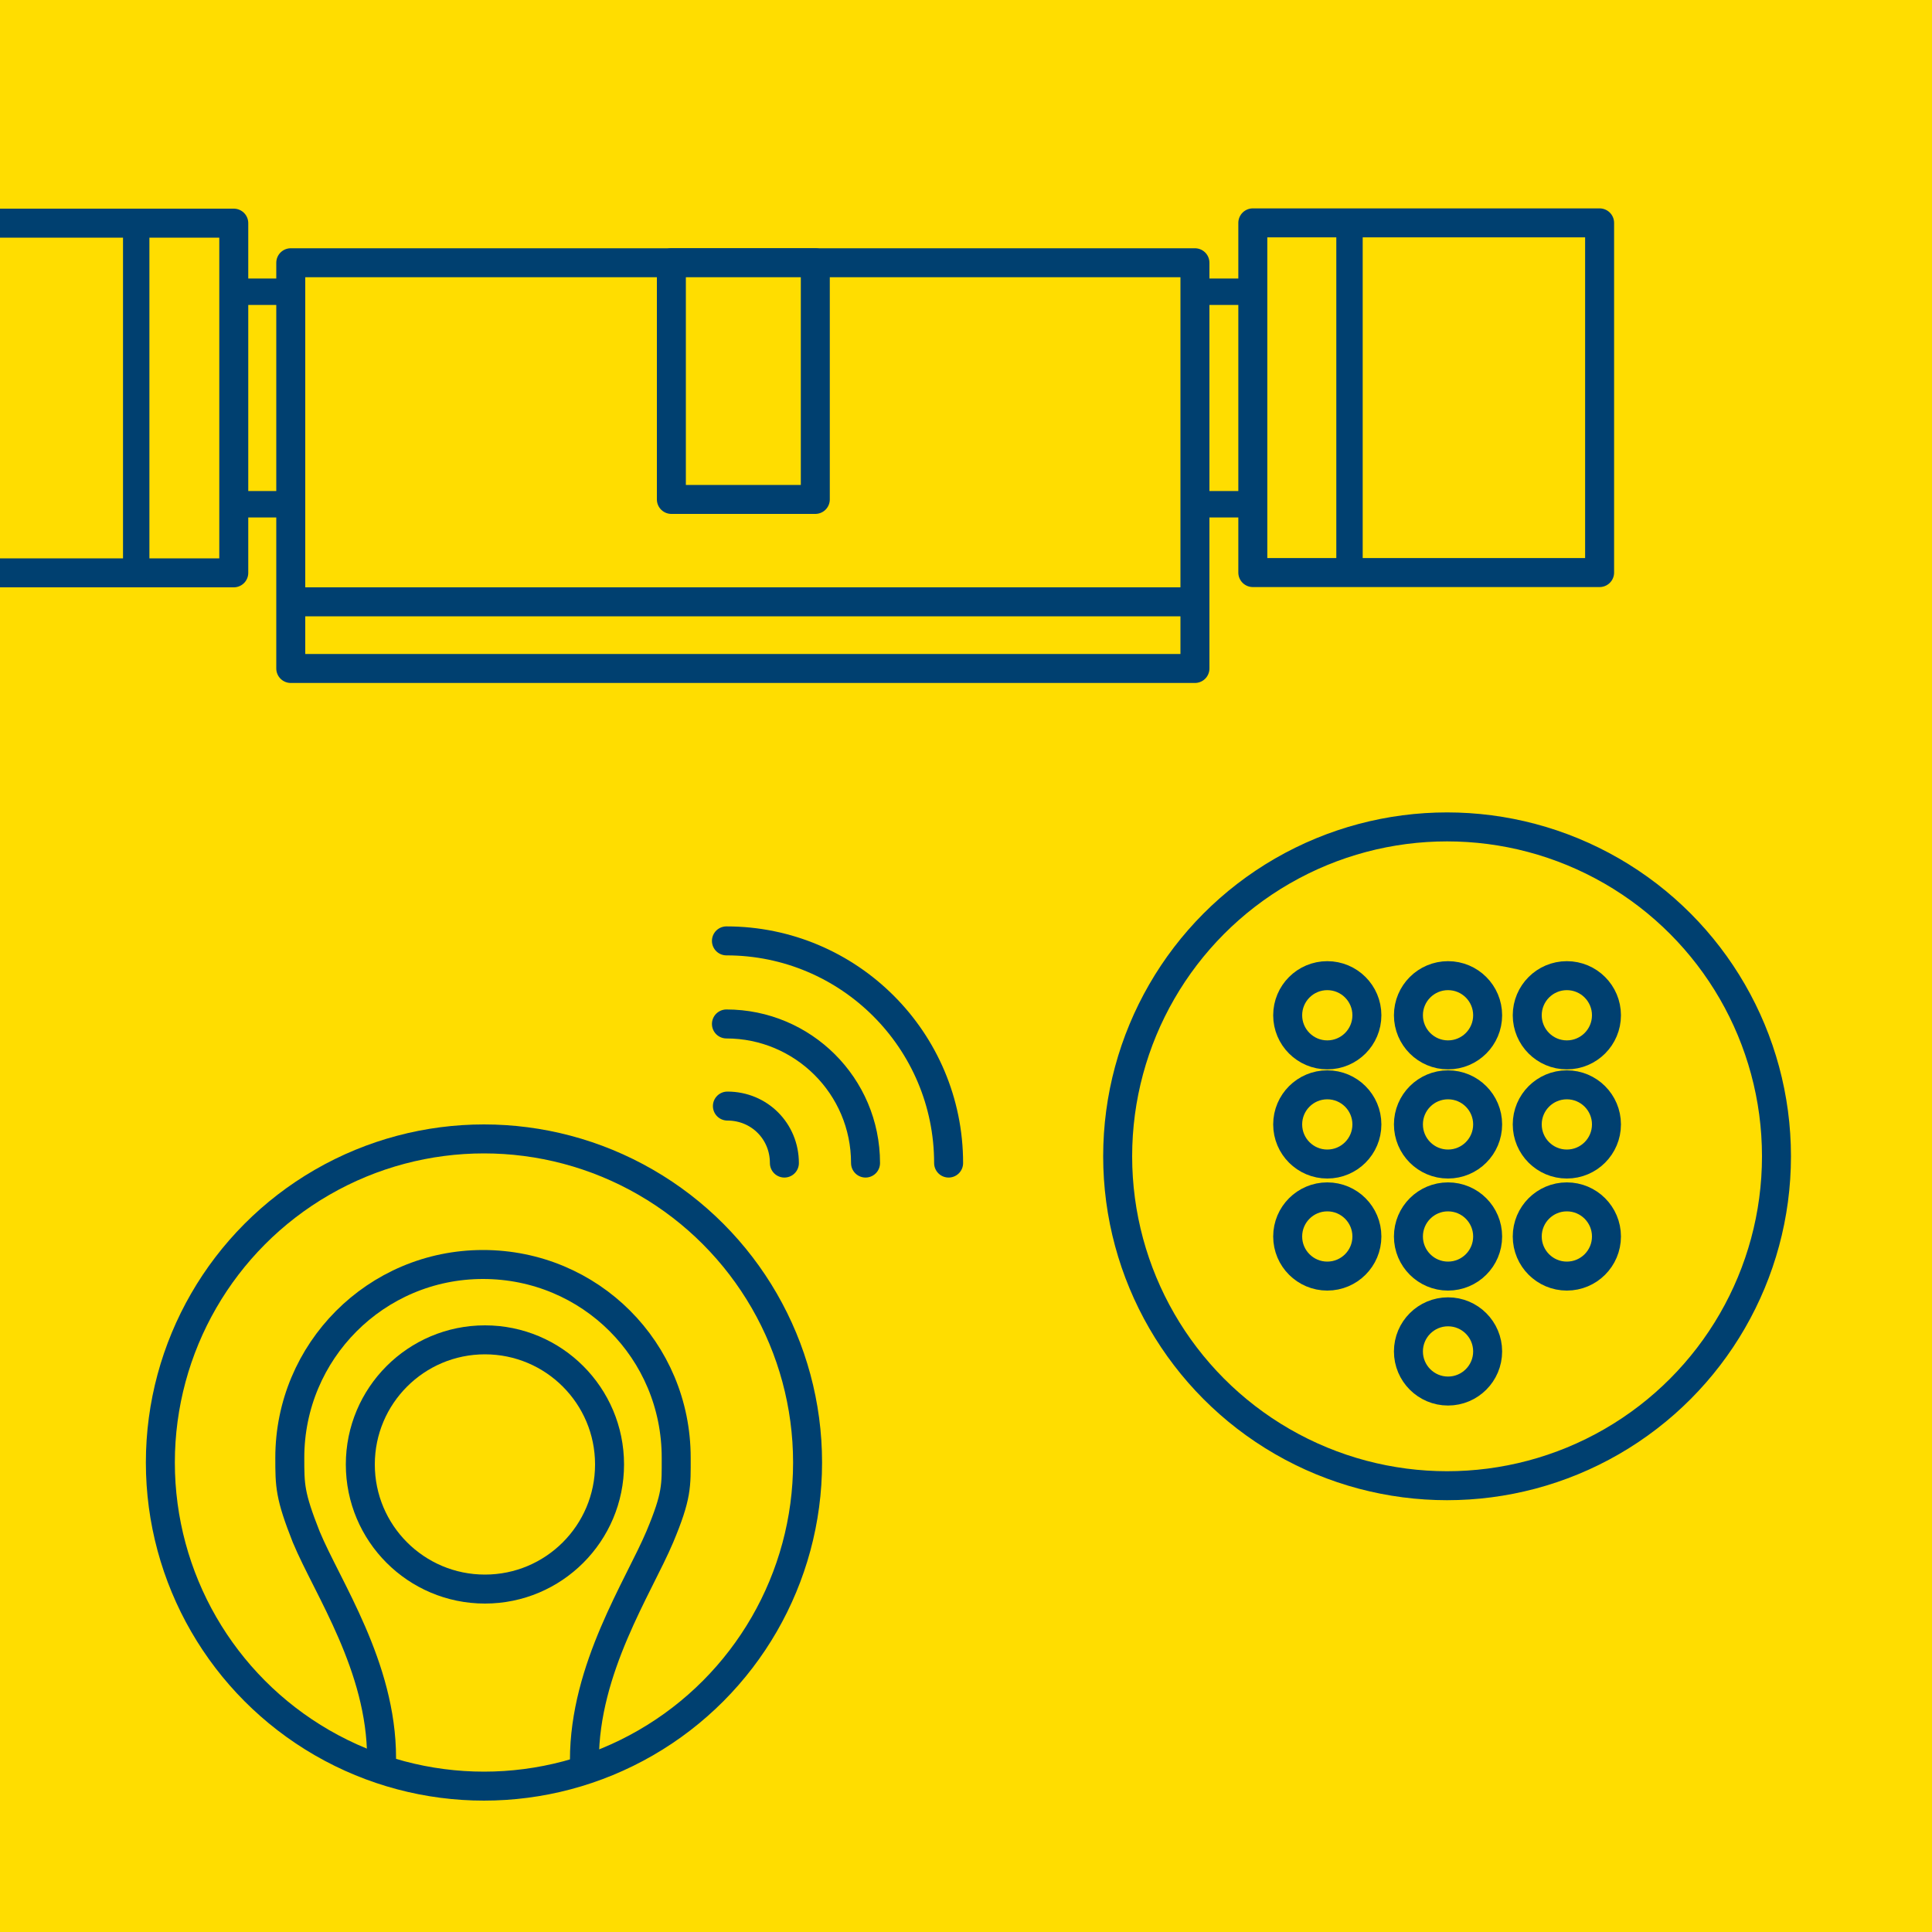 <?xml version="1.0" encoding="UTF-8"?>
<svg xmlns="http://www.w3.org/2000/svg" xmlns:xlink="http://www.w3.org/1999/xlink" version="1.1" x="0px" y="0px" viewBox="0 0 200 200" style="enable-background:new 0 0 200 200;" xml:space="preserve">
<style type="text/css">
	.st0{fill:#FFDD00;}
	.st1{fill:none;stroke:#004070;stroke-width:3;stroke-linecap:square;stroke-linejoin:round;stroke-miterlimit:10;}
	.st2{fill:none;stroke:#004070;stroke-width:3;stroke-linecap:round;stroke-linejoin:round;stroke-miterlimit:10;}
	.st3{fill:#004070;}
	.st4{clip-path:url(#SVGID_2_);fill:none;stroke:#004070;stroke-width:3;stroke-miterlimit:10;}
	.st5{fill:none;stroke:#004070;stroke-width:3;stroke-miterlimit:10;}
	.st6{clip-path:url(#SVGID_4_);}
	.st7{fill:none;stroke:#004070;stroke-width:3;stroke-linecap:round;stroke-miterlimit:10;}
	.st8{clip-path:url(#SVGID_6_);}
	.st9{fill:#FFDD00;stroke:#004070;stroke-width:3;stroke-linecap:round;stroke-linejoin:round;stroke-miterlimit:10;}
	.st10{clip-path:url(#SVGID_8_);}
	.st11{fill:none;stroke:#004070;stroke-width:2.732;stroke-linecap:round;stroke-linejoin:round;stroke-miterlimit:10;}
</style>
<g id="HIntergrund">
	<rect class="st0" width="200" height="200"></rect>
</g>
<g id="Ebene_1">
</g>
<g id="Typo">
	<g>
		<circle class="st2" cx="50.1" cy="151.4" r="33.5"></circle>
		<circle class="st2" cx="50.2" cy="151.6" r="12.9"></circle>
		<path class="st2" d="M60.5,182.2c0-9.5,5.6-17.9,7.8-23.1c1.8-4.3,1.7-5.3,1.7-8.2l0,0c0-11.1-8.9-20-20-20s-20,9-20,20    c0,2.9,0,3.9,1.7,8.2c2.2,5.3,7.8,13.4,7.8,22.9"></path>
	</g>
	<g>
		<path class="st2" d="M75.2,106c7.9,0,14.4,6.4,14.4,14.4"></path>
		<path class="st2" d="M75.2,97.4c12.7,0,23,10.3,23,23"></path>
		<path class="st7" d="M81.2,120.4c0-3.3-2.6-5.9-5.9-5.9"></path>
	</g>
	<g>
		<circle class="st2" cx="149.8" cy="119.7" r="34.1"></circle>
		<g>
			<circle class="st2" cx="137.4" cy="105.1" r="4.1"></circle>
			<circle class="st2" cx="149.9" cy="105.1" r="4.1"></circle>
			<circle class="st2" cx="162.2" cy="105.1" r="4.1"></circle>
			<circle class="st2" cx="137.4" cy="116.4" r="4.1"></circle>
			<circle class="st2" cx="149.9" cy="116.4" r="4.1"></circle>
			<circle class="st2" cx="162.2" cy="116.4" r="4.1"></circle>
			<circle class="st2" cx="137.4" cy="128" r="4.1"></circle>
			<circle class="st2" cx="149.9" cy="128" r="4.1"></circle>
			<circle class="st2" cx="149.9" cy="139.9" r="4.1"></circle>
			<circle class="st2" cx="162.2" cy="128" r="4.1"></circle>
		</g>
	</g>
	<g>
		<defs>
			<rect id="SVGID_7_" width="200" height="200"></rect>
		</defs>
		<clipPath id="SVGID_2_">
			<use xlink:href="#SVGID_7_" style="overflow:visible;"></use>
		</clipPath>
		<g style="clip-path:url(#SVGID_2_);">
			<g>
				<rect x="-11.7" y="23.1" class="st2" width="35.9" height="36.2"></rect>
				<g>
					<line class="st11" x1="25" y1="30.2" x2="29.8" y2="30.2"></line>
					<line class="st11" x1="25" y1="52.2" x2="29.8" y2="52.2"></line>
				</g>
				<line class="st11" x1="14.1" y1="23.2" x2="14.1" y2="59.1"></line>
			</g>
			<g>
				
					<rect x="129.8" y="23.1" transform="matrix(-1 -4.489443e-11 4.489443e-11 -1 295.391 82.372)" class="st2" width="35.9" height="36.2"></rect>
				<g>
					<line class="st11" x1="128.8" y1="30.2" x2="124.2" y2="30.2"></line>
					<line class="st11" x1="128.8" y1="52.2" x2="124.2" y2="52.2"></line>
				</g>
				<line class="st11" x1="139.7" y1="23.2" x2="139.7" y2="59.1"></line>
			</g>
			<line class="st2" x1="30.2" y1="62.3" x2="123.7" y2="62.3"></line>
			<rect x="30.1" y="27.2" class="st2" width="93.6" height="42"></rect>
			<rect x="69.5" y="27.2" class="st9" width="14.9" height="24.5"></rect>
		</g>
	</g>
</g>
</svg>
